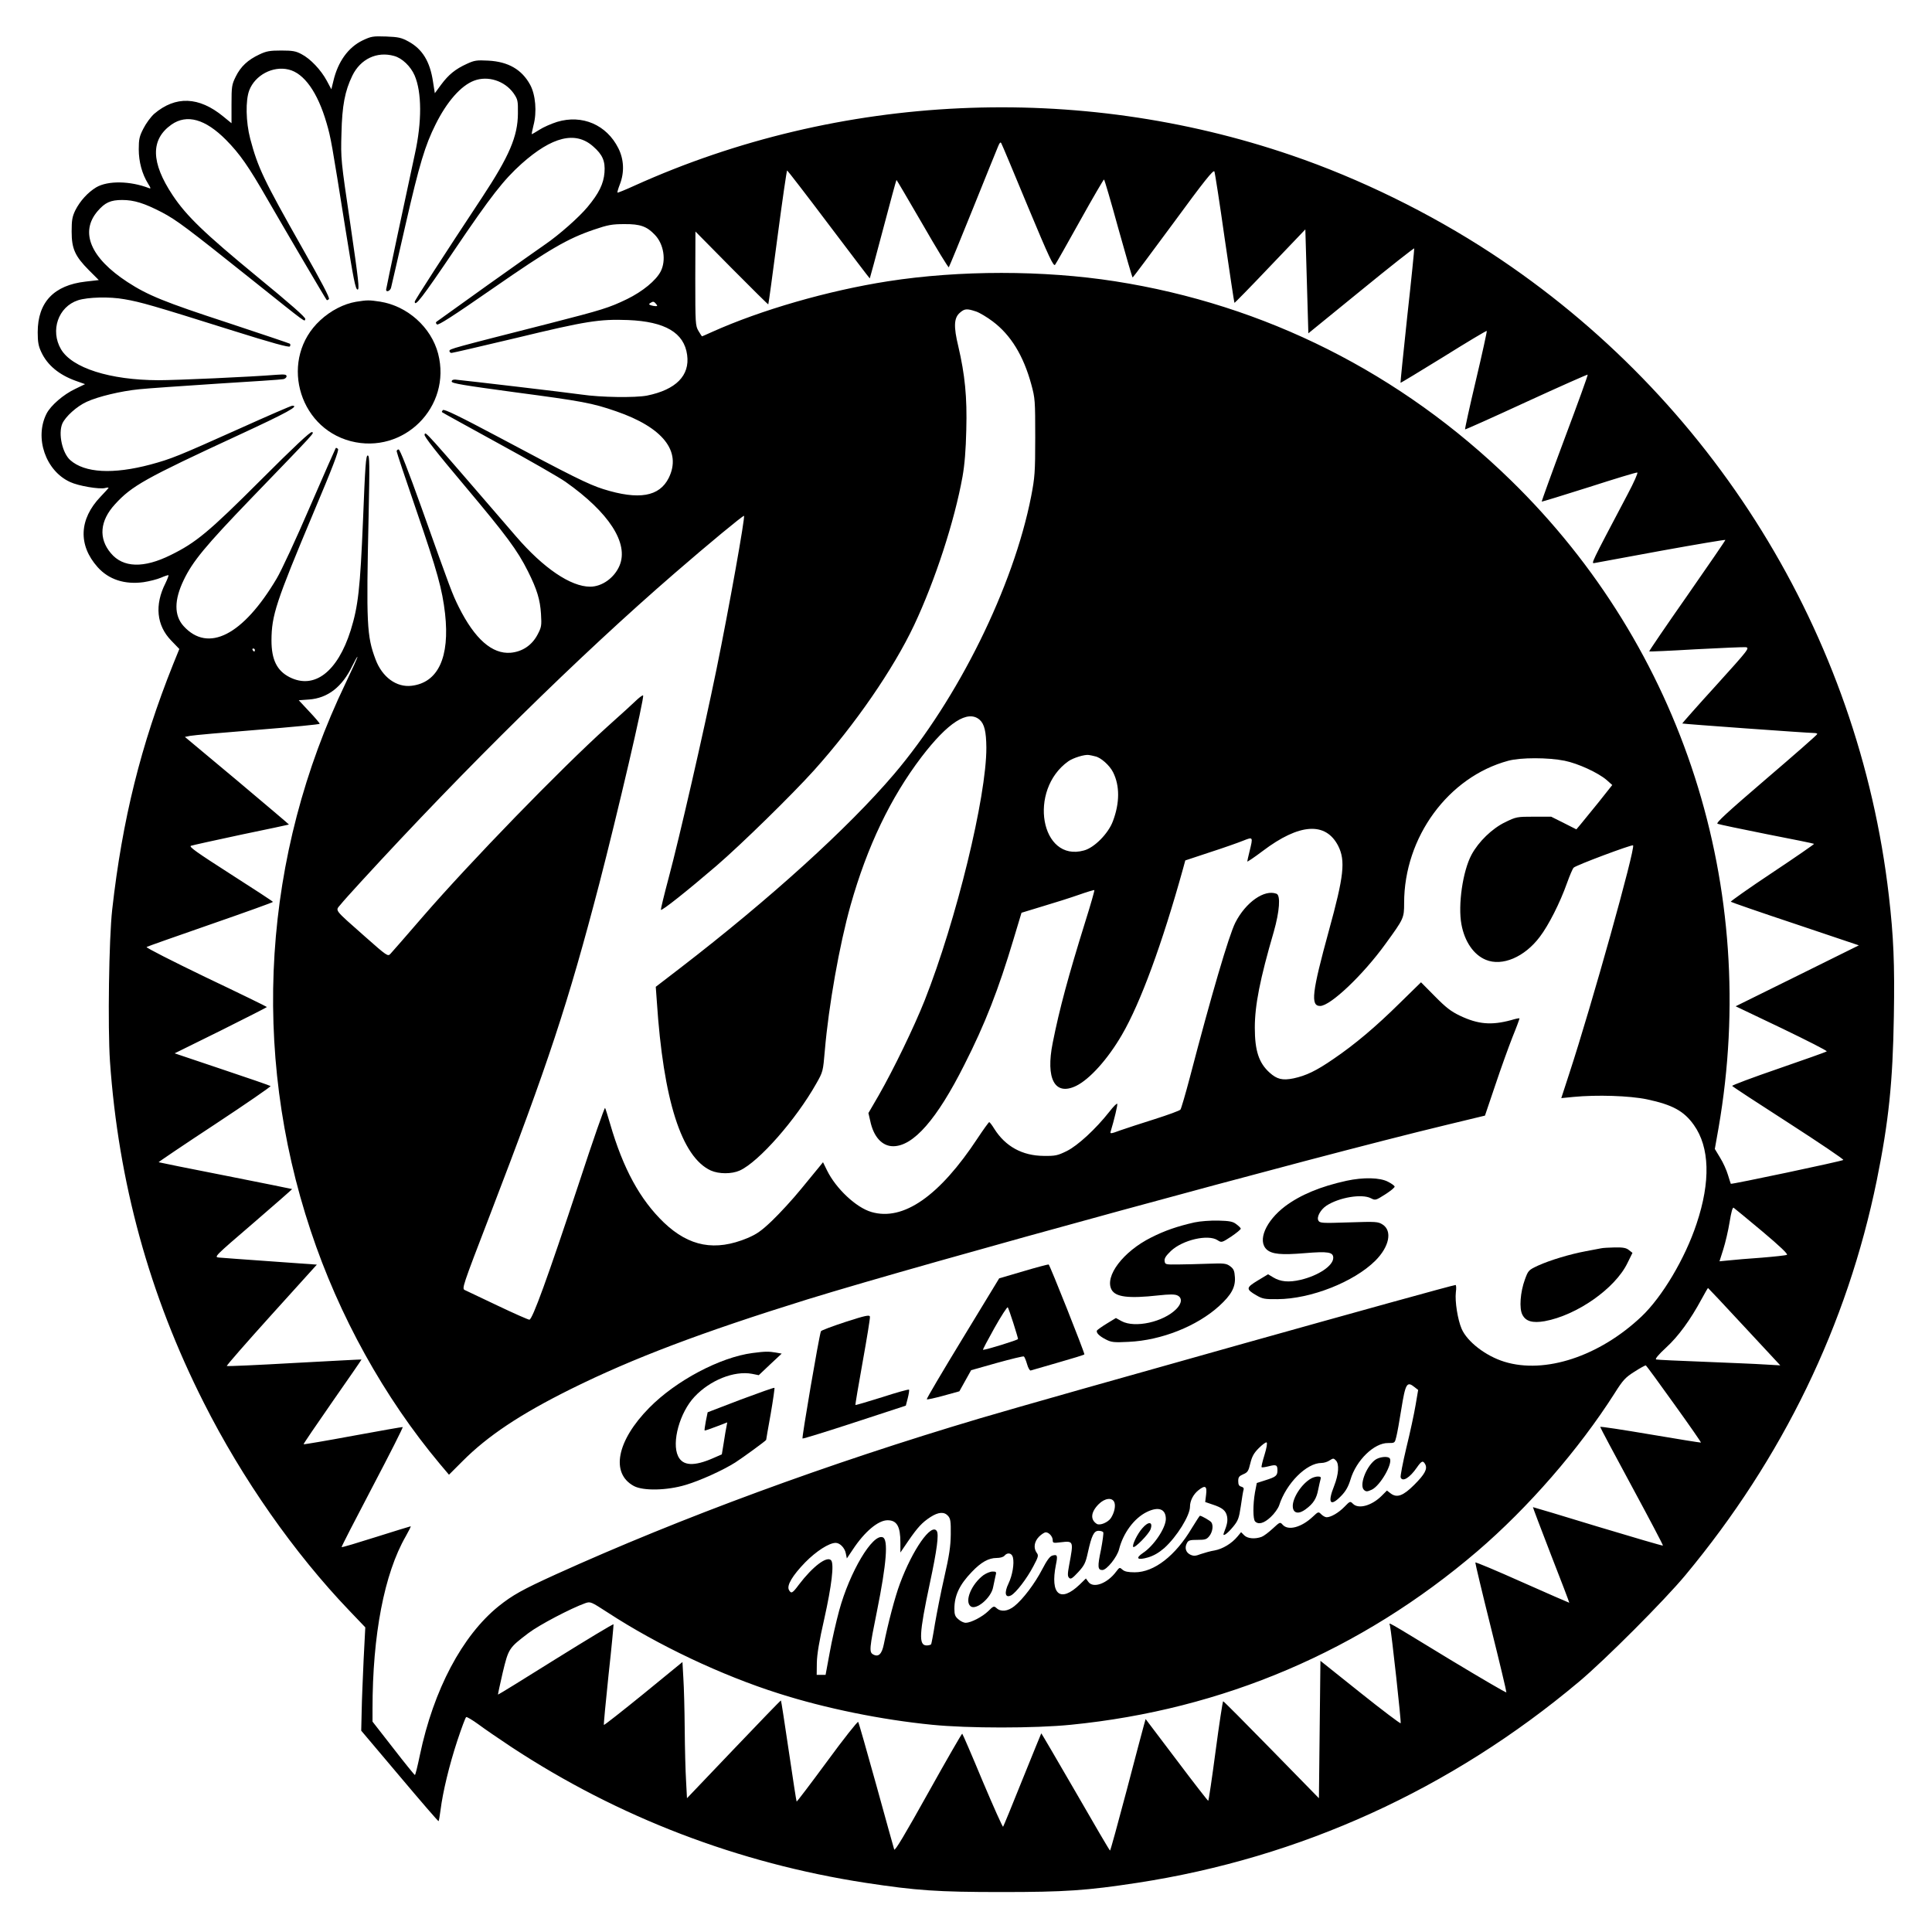 <?xml version="1.0" standalone="no"?>
<!DOCTYPE svg PUBLIC "-//W3C//DTD SVG 20010904//EN"
 "http://www.w3.org/TR/2001/REC-SVG-20010904/DTD/svg10.dtd">
<svg version="1.0" xmlns="http://www.w3.org/2000/svg"
 width="1281pt" height="1281pt" viewBox="0 0 1281 1281"
 preserveAspectRatio="xMidYMid meet">
<g transform="translate(0,1281) scale(0.1,-0.1)"
fill="#000000" stroke="none">
<path d="M2404 12542 c-95 -46 -164 -141 -194 -271 l-13 -53 -31 58 c-38 70
-107 144 -167 175 -37 20 -59 24 -134 24 -76 0 -99 -4 -145 -26 -77 -36 -124
-80 -157 -147 -26 -53 -28 -65 -28 -183 l0 -126 -55 45 c-161 132 -316 138
-458 17 -22 -20 -54 -63 -71 -97 -27 -52 -31 -72 -31 -138 0 -82 22 -164 62
-228 19 -30 19 -35 5 -29 -125 48 -272 50 -349 5 -56 -34 -107 -90 -139 -153
-20 -42 -24 -65 -24 -140 0 -114 22 -163 114 -256 l66 -66 -87 -10 c-211 -24
-318 -137 -318 -336 0 -65 5 -92 24 -132 40 -86 117 -150 228 -190 l62 -22
-66 -32 c-78 -37 -161 -109 -189 -163 -82 -160 -7 -380 156 -454 55 -26 193
-49 231 -40 13 4 24 4 24 2 0 -2 -24 -29 -53 -59 -143 -149 -150 -321 -20
-467 74 -83 180 -117 305 -100 39 6 91 19 116 30 25 11 47 18 49 16 2 -2 -7
-26 -20 -53 -73 -144 -59 -280 38 -380 l54 -56 -41 -101 c-214 -535 -337
-1030 -404 -1626 -22 -196 -30 -781 -15 -1006 56 -803 261 -1550 622 -2264
254 -504 600 -998 965 -1379 l106 -111 -11 -213 c-5 -116 -12 -271 -13 -342
l-3 -130 255 -302 c140 -166 256 -301 258 -298 2 2 8 35 13 74 15 120 58 298
111 459 28 84 54 155 59 157 4 3 41 -19 81 -48 40 -30 138 -97 218 -150 710
-467 1505 -771 2350 -901 335 -51 476 -61 900 -61 424 0 565 10 900 61 1083
166 2080 620 2930 1334 174 146 565 538 704 705 646 777 1074 1660 1270 2620
79 389 106 651 113 1087 6 349 -2 530 -33 798 -200 1734 -1168 3299 -2639
4263 -405 265 -870 493 -1321 647 -1419 486 -2996 413 -4355 -200 -61 -28
-113 -49 -115 -47 -2 2 5 27 16 55 31 80 27 165 -10 239 -78 156 -240 225
-406 175 -38 -12 -91 -35 -117 -52 -26 -16 -49 -30 -51 -30 -2 0 3 26 11 58
24 89 14 204 -22 270 -55 101 -145 153 -277 160 -77 4 -92 2 -142 -21 -77 -35
-122 -72 -171 -138 l-42 -57 -12 76 c-20 135 -71 217 -163 267 -46 25 -66 30
-148 33 -88 3 -99 1 -156 -26z m209 -103 c53 -14 110 -69 136 -129 48 -111 49
-307 2 -520 -56 -258 -191 -893 -191 -901 0 -19 28 -8 33 14 3 12 47 202 97
422 91 398 129 522 198 660 75 151 168 257 255 290 92 35 203 -1 262 -83 28
-41 30 -49 29 -135 -1 -151 -57 -282 -237 -555 -259 -392 -447 -683 -447 -692
0 -38 48 24 263 342 242 358 327 466 445 572 203 181 358 219 475 115 62 -54
81 -97 75 -173 -6 -75 -37 -138 -112 -228 -56 -68 -191 -187 -282 -249 -27
-18 -197 -139 -379 -268 -181 -130 -334 -239 -339 -243 -8 -5 -7 -11 1 -19 8
-8 102 52 370 238 381 264 495 330 670 390 94 32 121 37 203 37 105 1 149 -15
202 -71 59 -61 76 -169 39 -242 -31 -61 -121 -134 -223 -184 -120 -58 -166
-72 -513 -161 -648 -165 -665 -169 -665 -183 0 -7 6 -13 14 -13 8 0 200 45
428 99 463 112 552 126 742 119 246 -10 372 -84 392 -231 19 -137 -74 -231
-266 -270 -79 -15 -307 -12 -435 7 -90 13 -745 90 -835 99 -16 1 -25 -3 -25
-13 0 -12 80 -25 420 -71 445 -59 511 -71 670 -126 311 -107 436 -266 349
-442 -62 -124 -198 -148 -434 -74 -98 31 -207 85 -698 347 -256 136 -357 185
-365 177 -6 -6 -9 -12 -6 -14 2 -3 171 -95 374 -207 204 -111 404 -226 445
-255 288 -203 420 -407 358 -555 -34 -81 -116 -140 -195 -140 -129 0 -310 123
-491 333 -627 727 -599 696 -607 675 -4 -11 78 -116 266 -339 277 -330 349
-426 420 -568 60 -120 80 -187 86 -281 5 -80 3 -89 -24 -140 -37 -69 -100
-111 -177 -118 -123 -10 -238 91 -344 303 -44 89 -50 105 -247 658 -88 246
-143 387 -152 387 -7 0 -13 -6 -13 -12 0 -7 59 -184 131 -393 140 -408 171
-521 190 -684 32 -289 -46 -457 -222 -478 -100 -12 -195 57 -239 175 -58 154
-62 233 -46 950 7 346 7 402 -6 402 -12 0 -17 -71 -31 -427 -19 -457 -32 -572
-82 -733 -87 -275 -241 -393 -405 -310 -84 43 -120 116 -120 244 1 166 28 250
280 850 123 291 169 411 161 419 -6 6 -12 9 -15 6 -2 -2 -79 -177 -171 -389
-91 -212 -190 -425 -220 -475 -223 -377 -455 -496 -618 -316 -63 70 -63 172 1
305 60 125 143 225 446 540 437 453 421 435 404 441 -10 4 -118 -97 -339 -318
-344 -344 -430 -415 -597 -497 -179 -89 -316 -85 -397 12 -83 98 -73 215 27
324 112 123 200 172 820 459 320 148 406 195 356 195 -7 0 -164 -68 -348 -151
-413 -185 -452 -201 -592 -239 -248 -66 -436 -56 -532 29 -53 47 -81 175 -53
242 21 47 96 115 162 145 76 35 227 71 347 83 56 6 290 22 518 37 228 14 425
27 438 30 12 2 22 11 22 19 0 12 -12 14 -67 10 -173 -14 -662 -36 -783 -36
-321 1 -573 81 -646 206 -72 124 -18 281 113 324 65 21 209 25 308 7 106 -18
190 -42 705 -204 276 -87 387 -117 392 -109 4 7 4 14 0 18 -4 3 -189 65 -412
139 -419 137 -530 182 -665 270 -245 160 -317 331 -198 470 49 57 86 74 163
74 79 0 146 -21 264 -82 98 -52 161 -99 603 -452 373 -298 340 -273 347 -255
3 10 -95 97 -322 283 -345 284 -466 400 -557 537 -145 218 -148 370 -8 469
102 71 224 37 361 -101 92 -93 150 -176 275 -394 116 -201 386 -661 393 -668
2 -3 9 0 15 6 7 7 -50 115 -177 339 -257 454 -294 532 -345 724 -29 111 -32
255 -6 322 39 100 156 162 260 137 103 -24 193 -151 252 -354 29 -99 34 -129
126 -707 53 -331 66 -398 80 -398 13 0 7 56 -48 433 -63 426 -64 434 -59 602
4 185 23 282 72 383 54 111 163 163 277 131z m4202 -998 c143 -343 171 -401
181 -386 7 9 81 140 165 291 84 151 156 274 159 274 3 0 46 -146 95 -325 50
-179 92 -325 95 -325 3 1 124 163 270 361 205 280 266 356 272 342 4 -10 35
-209 68 -443 34 -234 63 -426 65 -428 1 -2 108 107 236 242 l234 245 10 -344
10 -345 350 285 c192 157 351 282 352 278 1 -4 -19 -206 -46 -448 -26 -242
-46 -441 -45 -443 1 -2 129 76 285 172 155 97 284 174 287 172 2 -3 -30 -150
-72 -327 -42 -177 -74 -324 -72 -326 2 -2 185 80 406 182 222 102 405 183 407
181 3 -2 -66 -192 -152 -421 -86 -230 -154 -419 -153 -421 2 -1 143 42 313 96
171 55 315 99 321 97 6 -1 -22 -65 -63 -142 -250 -474 -244 -462 -220 -458 12
2 212 39 445 82 232 42 422 74 422 71 0 -4 -114 -170 -254 -371 -140 -200
-253 -366 -251 -368 2 -2 140 4 307 14 167 9 316 15 332 14 29 -4 22 -13 -196
-254 -125 -137 -225 -251 -224 -252 3 -3 834 -63 873 -63 13 0 23 -3 22 -7 0
-5 -152 -138 -339 -298 -260 -223 -335 -292 -322 -297 9 -4 157 -35 327 -69
171 -33 312 -62 313 -64 2 -2 -122 -88 -277 -191 -155 -103 -278 -190 -275
-193 3 -3 195 -70 427 -147 l422 -142 -408 -202 -409 -202 306 -146 c168 -81
302 -149 298 -153 -4 -4 -148 -55 -319 -114 -172 -59 -310 -111 -308 -115 3
-5 171 -115 375 -246 203 -131 366 -241 362 -245 -8 -8 -742 -163 -746 -158
-1 2 -10 29 -19 59 -9 31 -32 82 -52 114 l-35 58 25 141 c275 1588 -236 3180
-1378 4293 -729 711 -1630 1164 -2624 1319 -475 74 -1031 74 -1506 0 -397 -62
-841 -190 -1166 -336 -35 -16 -65 -29 -66 -29 -2 0 -12 16 -24 36 -20 34 -21
48 -21 347 l1 312 240 -243 c133 -134 242 -242 243 -240 2 2 29 202 61 446 32
243 61 442 64 442 3 -1 128 -162 276 -359 149 -197 271 -358 272 -357 1 1 41
148 88 326 47 178 87 326 89 327 1 1 78 -130 172 -292 93 -162 172 -291 175
-287 3 4 75 178 159 387 84 209 160 396 168 415 10 25 16 30 21 20 5 -8 84
-197 176 -419z m-2465 -646 c10 -12 10 -15 -3 -15 -8 0 -23 3 -32 6 -13 5 -14
8 -3 15 18 12 24 11 38 -6z m2121 -50 c24 -8 74 -38 111 -66 120 -90 204 -227
256 -418 25 -92 26 -106 26 -351 0 -234 -3 -266 -27 -391 -117 -598 -484
-1342 -910 -1843 -304 -357 -823 -827 -1415 -1283 l-164 -126 7 -96 c43 -656
164 -1033 358 -1122 54 -24 139 -24 192 0 126 57 373 338 507 576 45 79 45 81
57 220 25 294 97 702 171 964 110 389 264 711 470 982 176 230 307 314 385
247 32 -28 44 -79 45 -185 1 -325 -199 -1144 -409 -1676 -70 -176 -206 -457
-305 -630 l-68 -117 12 -52 c22 -106 79 -168 152 -168 134 0 290 178 472 540
138 272 226 498 326 832 l53 176 141 43 c78 23 185 57 239 76 54 19 100 33
103 31 2 -3 -25 -98 -61 -212 -112 -360 -170 -574 -215 -800 -48 -240 14 -354
155 -286 90 44 210 177 304 339 123 211 267 604 405 1101 l15 55 163 54 c90
29 189 64 221 77 66 26 66 27 42 -71 -8 -33 -15 -63 -15 -67 0 -4 46 27 103
70 242 183 417 195 500 33 49 -98 38 -199 -62 -562 -112 -409 -123 -499 -58
-499 68 0 285 206 433 411 122 168 124 171 124 272 0 436 293 836 691 943 82
22 264 22 373 0 89 -18 222 -79 279 -128 l37 -33 -92 -116 c-51 -63 -105 -129
-119 -146 l-27 -32 -83 42 -84 42 -115 0 c-112 0 -117 -1 -191 -37 -86 -42
-175 -128 -222 -215 -58 -108 -91 -333 -67 -462 21 -114 81 -202 162 -235 108
-45 257 18 358 153 58 76 134 226 180 356 18 50 37 95 44 102 15 16 387 155
394 148 17 -17 -275 -1062 -423 -1513 l-53 -163 81 8 c155 15 372 8 487 -16
169 -36 245 -77 311 -170 105 -147 112 -375 18 -655 -76 -230 -228 -485 -365
-615 -279 -264 -640 -383 -909 -300 -124 38 -247 133 -284 219 -26 61 -45 181
-38 242 4 27 2 48 -2 48 -28 0 -2688 -746 -3156 -885 -1006 -299 -1978 -657
-2810 -1034 -224 -102 -286 -137 -379 -211 -241 -195 -431 -553 -522 -987 -15
-73 -30 -133 -33 -132 -3 0 -68 80 -143 177 l-138 177 0 85 c0 490 78 896 220
1143 21 37 36 67 33 67 -3 0 -106 -32 -230 -71 -123 -39 -226 -70 -228 -67 -2
2 90 181 204 398 114 217 205 396 201 398 -3 1 -151 -25 -330 -58 -178 -33
-325 -58 -327 -56 -2 2 84 128 191 282 107 153 194 279 193 280 -1 1 -201 -10
-445 -23 -244 -14 -445 -23 -448 -20 -3 3 130 155 296 339 l301 333 -308 22
c-169 12 -323 23 -342 25 -33 3 -27 9 227 227 144 124 260 226 259 227 -1 1
-200 41 -442 89 -242 47 -441 88 -443 89 -1 2 166 115 373 251 206 136 373
251 369 254 -3 3 -147 53 -321 111 l-315 106 306 151 c168 84 306 154 306 156
0 2 -182 91 -405 197 -222 107 -399 197 -393 201 6 4 197 71 424 150 228 79
414 146 414 149 0 3 -127 86 -282 185 -223 143 -277 181 -262 187 11 4 161 37
334 74 173 36 316 66 316 67 1 1 -154 132 -344 292 l-346 289 35 7 c19 4 220
22 447 40 226 18 412 36 412 40 0 4 -31 41 -70 82 l-69 74 68 5 c124 9 220 83
287 223 19 38 34 65 34 59 0 -6 -36 -85 -79 -175 -548 -1140 -630 -2431 -231
-3629 187 -564 487 -1105 857 -1547 l60 -71 89 89 c167 168 383 312 719 479
411 204 869 377 1570 595 794 245 3321 936 4230 1155 l261 63 68 201 c37 111
89 255 115 321 27 66 47 121 46 123 -2 2 -27 -3 -56 -12 -130 -35 -218 -28
-338 29 -61 29 -94 55 -167 129 l-92 93 -139 -136 c-163 -161 -300 -276 -441
-372 -116 -80 -182 -111 -265 -129 -74 -15 -110 -6 -159 38 -71 64 -98 145
-98 298 0 148 34 322 126 637 38 134 46 240 18 251 -80 31 -204 -56 -273 -191
-43 -85 -160 -484 -302 -1028 -29 -110 -57 -205 -62 -212 -5 -7 -82 -35 -170
-63 -89 -28 -193 -62 -230 -75 -61 -23 -68 -23 -63 -8 24 79 47 176 44 184 -2
6 -26 -18 -53 -53 -90 -114 -209 -224 -282 -260 -61 -30 -76 -33 -153 -32
-141 1 -253 62 -327 179 -15 25 -31 45 -34 45 -3 0 -38 -48 -77 -107 -253
-384 -493 -551 -704 -489 -101 29 -235 155 -294 275 l-27 55 -21 -26 c-11 -14
-67 -82 -124 -151 -56 -69 -143 -163 -192 -210 -72 -69 -103 -90 -164 -116
-214 -89 -386 -57 -554 103 -158 152 -270 356 -357 656 -15 52 -30 99 -33 104
-3 6 -81 -217 -172 -495 -212 -640 -310 -909 -330 -909 -8 0 -103 42 -210 93
-107 51 -205 97 -217 103 -22 9 -19 18 166 499 386 1004 517 1400 725 2197
120 463 301 1237 290 1247 -2 3 -19 -9 -37 -25 -17 -17 -108 -100 -202 -184
-311 -281 -906 -894 -1219 -1255 -110 -127 -207 -239 -217 -249 -17 -19 -22
-16 -171 116 -207 183 -195 168 -161 209 15 19 75 86 133 149 701 765 1453
1504 2084 2050 225 195 449 380 459 380 10 0 -100 -616 -183 -1021 -87 -424
-245 -1112 -316 -1378 -30 -112 -53 -208 -52 -213 4 -11 178 128 368 291 165
142 503 473 647 633 272 303 526 671 664 963 139 295 268 690 321 985 14 79
22 176 25 310 6 218 -9 365 -53 554 -32 132 -29 189 11 223 31 27 46 28 106 8z
m-4781 -2245 c0 -5 -2 -10 -4 -10 -3 0 -8 5 -11 10 -3 6 -1 10 4 10 6 0 11 -4
11 -10z m5572 -705 c36 -7 95 -59 118 -105 45 -89 45 -203 -1 -325 -30 -81
-123 -176 -192 -194 -287 -80 -372 400 -104 591 32 23 110 47 137 42 8 -1 27
-5 42 -9z m4422 -3149 c119 -100 173 -152 164 -156 -7 -4 -83 -12 -168 -19
-85 -6 -183 -14 -217 -18 l-62 -6 25 79 c14 44 33 125 42 181 11 68 20 100 27
95 6 -4 91 -74 189 -156z m-118 -633 l238 -256 -105 6 c-57 4 -239 11 -404 18
-165 6 -306 13 -314 15 -9 3 15 32 66 79 82 75 161 184 235 321 22 40 41 74
43 74 1 0 110 -115 241 -257z m-466 -512 c100 -139 180 -254 178 -256 -2 -1
-153 23 -335 54 -183 31 -333 54 -333 50 0 -4 94 -181 210 -395 115 -213 208
-389 206 -392 -3 -2 -197 55 -433 126 -235 72 -429 130 -429 129 -1 -1 53
-144 120 -317 68 -173 122 -316 121 -317 0 -1 -140 60 -311 136 -170 76 -310
135 -312 131 -1 -4 45 -198 103 -430 58 -232 104 -426 103 -431 -2 -4 -169 94
-373 217 -447 272 -404 248 -399 226 11 -51 76 -643 71 -648 -3 -3 -124 88
-269 204 l-263 210 -5 -456 -5 -455 -314 321 c-173 177 -317 322 -321 322 -3
0 -26 -149 -50 -330 -24 -182 -46 -330 -49 -330 -3 0 -98 122 -210 271 l-205
271 -11 -39 c-6 -21 -58 -217 -115 -435 -58 -219 -107 -398 -110 -398 -3 0
-106 176 -229 390 -124 214 -226 389 -227 387 -1 -1 -57 -139 -125 -307 -67
-168 -125 -308 -128 -312 -3 -4 -64 133 -136 303 -71 171 -132 312 -135 314
-3 1 -104 -174 -225 -391 -154 -276 -221 -389 -226 -377 -3 10 -57 202 -119
428 -63 226 -116 414 -120 418 -4 4 -97 -113 -206 -262 -109 -148 -200 -268
-202 -266 -2 2 -25 152 -52 335 -27 183 -50 333 -52 335 -2 2 -142 -144 -313
-323 l-310 -325 -6 114 c-4 63 -8 218 -9 344 -1 127 -5 278 -9 338 l-6 107
-258 -211 c-143 -116 -261 -209 -263 -206 -2 2 12 151 31 332 20 180 34 331
33 335 -2 4 -174 -100 -383 -230 -209 -131 -381 -237 -383 -236 -1 2 13 67 31
145 39 162 41 164 171 263 71 54 281 164 376 198 35 12 37 11 150 -62 331
-216 755 -417 1135 -537 307 -98 680 -174 1015 -207 239 -24 681 -24 920 0
1009 100 1925 491 2696 1151 337 289 672 674 909 1046 56 89 72 106 132 144
37 24 71 42 75 42 4 -1 88 -116 188 -256z m-1720 111 l23 -18 -17 -100 c-9
-54 -36 -181 -61 -282 -24 -101 -41 -190 -38 -198 12 -32 60 -3 107 65 32 46
41 49 56 22 16 -31 -3 -66 -73 -136 -73 -73 -114 -88 -155 -58 l-26 20 -35
-35 c-65 -65 -153 -90 -190 -53 -19 19 -20 18 -57 -20 -38 -39 -89 -69 -118
-69 -9 0 -25 9 -35 19 -19 19 -20 19 -56 -15 -75 -71 -163 -95 -200 -54 -18
20 -18 19 -66 -25 -27 -25 -60 -50 -74 -55 -43 -16 -93 -12 -115 10 l-21 21
-24 -29 c-38 -46 -98 -82 -151 -92 -27 -4 -68 -16 -92 -24 -36 -14 -48 -14
-70 -4 -30 15 -39 46 -22 77 9 18 20 21 70 21 51 0 61 3 79 26 21 27 27 69 13
90 -6 10 -65 44 -76 44 -2 0 -26 -37 -53 -81 -109 -184 -250 -294 -379 -294
-45 0 -67 5 -81 17 -19 17 -20 17 -42 -12 -59 -80 -153 -114 -185 -68 l-16 22
-42 -41 c-128 -122 -196 -65 -157 131 13 63 10 71 -23 62 -16 -4 -36 -30 -67
-90 -49 -95 -129 -201 -186 -246 -43 -34 -88 -39 -117 -13 -18 16 -21 15 -56
-20 -40 -38 -113 -76 -149 -77 -12 0 -34 10 -48 23 -22 18 -27 31 -27 70 0 88
34 160 116 245 61 64 111 92 164 92 23 0 45 6 52 15 20 24 49 18 56 -11 10
-40 -3 -119 -29 -173 -30 -62 -22 -99 17 -79 33 18 104 110 148 194 33 62 35
71 22 88 -23 32 -17 74 15 107 16 16 36 29 45 29 21 0 46 -28 46 -52 0 -19 4
-20 53 -14 86 10 86 9 56 -151 -11 -59 -11 -75 0 -85 10 -11 22 -3 60 38 41
45 49 61 64 130 25 113 40 144 71 144 14 0 28 -4 31 -10 3 -5 -4 -57 -15 -115
-24 -113 -22 -135 9 -135 29 0 98 86 111 138 27 107 100 206 184 247 78 38
126 20 126 -47 -1 -60 -80 -178 -152 -225 -53 -36 -36 -50 35 -29 37 11 71 31
107 62 83 75 170 215 170 274 0 39 22 82 56 109 45 36 58 28 51 -28 l-6 -50
47 -16 c68 -22 90 -41 98 -80 5 -31 1 -52 -21 -108 -13 -31 21 -9 61 40 33 40
39 56 51 136 7 50 15 99 18 108 4 11 -1 18 -15 22 -15 4 -20 13 -20 37 0 26 6
33 33 45 29 12 35 21 47 72 11 45 23 68 56 101 24 24 47 41 52 38 6 -3 0 -38
-14 -83 -13 -42 -22 -79 -19 -81 2 -3 23 0 47 6 50 13 58 9 58 -27 0 -36 -11
-44 -81 -66 l-56 -18 -12 -62 c-14 -81 -14 -178 1 -193 22 -22 58 -13 103 29
24 22 49 57 56 77 47 147 182 282 281 282 16 0 40 7 54 17 23 15 27 15 41 0
24 -23 19 -93 -11 -169 -46 -115 -26 -142 48 -65 29 30 46 60 60 106 38 129
158 245 250 243 44 0 44 0 54 41 6 23 21 105 33 182 28 173 37 189 89 147z
m-1991 -764 c9 -25 -1 -69 -23 -103 -19 -29 -73 -52 -94 -39 -44 28 -40 78 13
131 41 41 91 46 104 11z m-1103 -89 c16 -18 19 -36 18 -123 -1 -79 -10 -140
-43 -284 -23 -100 -50 -240 -62 -309 -11 -70 -23 -131 -25 -135 -3 -4 -16 -8
-30 -8 -54 0 -50 77 21 411 48 224 61 326 46 348 -36 54 -160 -123 -244 -349
-33 -88 -79 -264 -107 -403 -13 -64 -35 -86 -70 -67 -28 15 -26 38 25 289 63
313 76 474 38 488 -67 26 -219 -229 -289 -486 -20 -74 -49 -200 -63 -280 l-27
-146 -29 0 -30 0 1 80 c1 55 16 146 49 290 50 224 66 364 46 389 -27 32 -122
-40 -214 -161 -43 -58 -51 -62 -66 -35 -16 30 23 95 108 183 73 74 158 129
202 129 28 0 60 -33 67 -69 l7 -34 39 58 c79 120 169 195 231 195 62 0 85 -41
85 -148 l0 -66 51 75 c64 93 93 124 148 160 53 34 91 37 117 8z"/>
<path d="M2360 10809 c-81 -14 -167 -58 -237 -123 -270 -249 -153 -708 202
-801 352 -91 671 228 580 580 -46 175 -203 316 -385 345 -74 11 -84 11 -160
-1z"/>
<path d="M8928 4981 c-173 -38 -305 -93 -407 -169 -129 -98 -185 -229 -122
-287 35 -31 96 -37 252 -24 156 13 189 7 189 -31 0 -52 -98 -118 -217 -146
-78 -18 -133 -13 -182 17 l-33 20 -68 -41 c-79 -48 -80 -57 -11 -98 42 -24 55
-27 141 -26 221 1 507 114 649 255 93 93 114 198 48 240 -30 19 -42 20 -224
14 -181 -6 -192 -5 -202 13 -12 23 15 72 54 98 85 55 235 80 295 49 29 -15 32
-14 95 26 36 23 64 46 62 52 -2 6 -21 20 -43 31 -54 29 -164 31 -276 7z"/>
<path d="M7920 4705 c-114 -26 -196 -54 -287 -100 -186 -93 -310 -257 -263
-346 27 -49 111 -60 311 -38 73 8 108 8 125 0 34 -15 31 -53 -7 -91 -86 -86
-274 -127 -362 -80 l-38 21 -59 -36 c-33 -20 -62 -41 -66 -46 -9 -14 14 -38
60 -61 35 -18 53 -20 150 -15 217 10 453 104 600 238 80 73 108 124 104 190
-3 44 -8 55 -31 73 -26 19 -39 21 -145 17 -64 -2 -155 -5 -202 -5 -82 -1 -85
0 -88 22 -3 18 8 35 41 67 78 74 247 113 310 72 26 -17 28 -17 92 25 35 24 63
47 62 52 -2 6 -16 19 -31 30 -22 17 -44 21 -119 23 -52 1 -120 -4 -157 -12z"/>
<path d="M10615 4533 c-11 -2 -56 -11 -100 -19 -107 -20 -236 -59 -316 -95
-64 -30 -66 -32 -88 -92 -31 -84 -39 -193 -17 -234 22 -44 67 -57 148 -43 213
39 466 216 548 384 l34 69 -23 18 c-18 15 -39 19 -95 18 -39 -1 -80 -3 -91 -6z"/>
<path d="M6785 4381 l-160 -47 -242 -398 c-134 -220 -241 -401 -238 -404 3 -3
52 8 111 24 l105 29 39 70 39 70 170 48 c94 26 175 46 180 43 4 -3 14 -26 21
-51 7 -25 18 -44 24 -42 6 2 89 26 183 53 95 27 173 51 173 54 0 16 -230 595
-237 596 -4 1 -80 -19 -168 -45z m-66 -344 c17 -53 31 -101 31 -105 0 -7 -211
-72 -232 -72 -4 0 31 65 75 144 45 80 85 142 89 138 3 -4 20 -51 37 -105z"/>
<path d="M5606 4045 c-88 -29 -161 -56 -163 -62 -14 -40 -128 -709 -122 -711
4 -2 160 46 346 107 l339 111 13 50 c7 28 11 54 8 56 -3 3 -83 -19 -178 -50
-95 -30 -175 -53 -177 -52 -2 2 20 131 48 287 28 156 50 290 48 299 -3 13 -29
8 -162 -35z"/>
<path d="M4990 3839 c-215 -28 -508 -183 -685 -363 -216 -219 -258 -435 -102
-519 62 -33 218 -30 342 7 95 28 246 96 330 149 47 30 205 145 205 150 0 2 13
79 30 172 16 93 27 171 25 173 -3 3 -103 -33 -224 -78 l-219 -84 -12 -59 c-6
-32 -10 -60 -8 -62 2 -1 36 10 77 26 l73 28 -5 -27 c-3 -15 -12 -63 -18 -106
l-13 -79 -55 -24 c-129 -57 -204 -53 -235 12 -44 91 11 290 109 394 103 110
263 174 381 152 l45 -9 76 72 76 71 -39 7 c-47 8 -70 8 -154 -3z"/>
<path d="M9116 3129 c-61 -48 -105 -171 -71 -199 13 -11 21 -11 51 3 56 27
140 173 119 207 -11 17 -71 11 -99 -11z"/>
<path d="M8695 3008 c-65 -35 -129 -135 -123 -191 4 -42 40 -48 85 -14 51 37
72 71 83 129 6 29 13 61 16 71 4 13 0 17 -18 17 -13 0 -32 -6 -43 -12z"/>
<path d="M7574 2677 c-33 -37 -70 -114 -60 -124 10 -10 104 86 115 118 17 50
-14 54 -55 6z"/>
<path d="M6522 2367 c-80 -59 -128 -173 -87 -207 36 -30 138 56 150 127 4 21
11 53 15 71 8 30 7 32 -19 32 -15 0 -41 -11 -59 -23z"/>
</g>
</svg>
